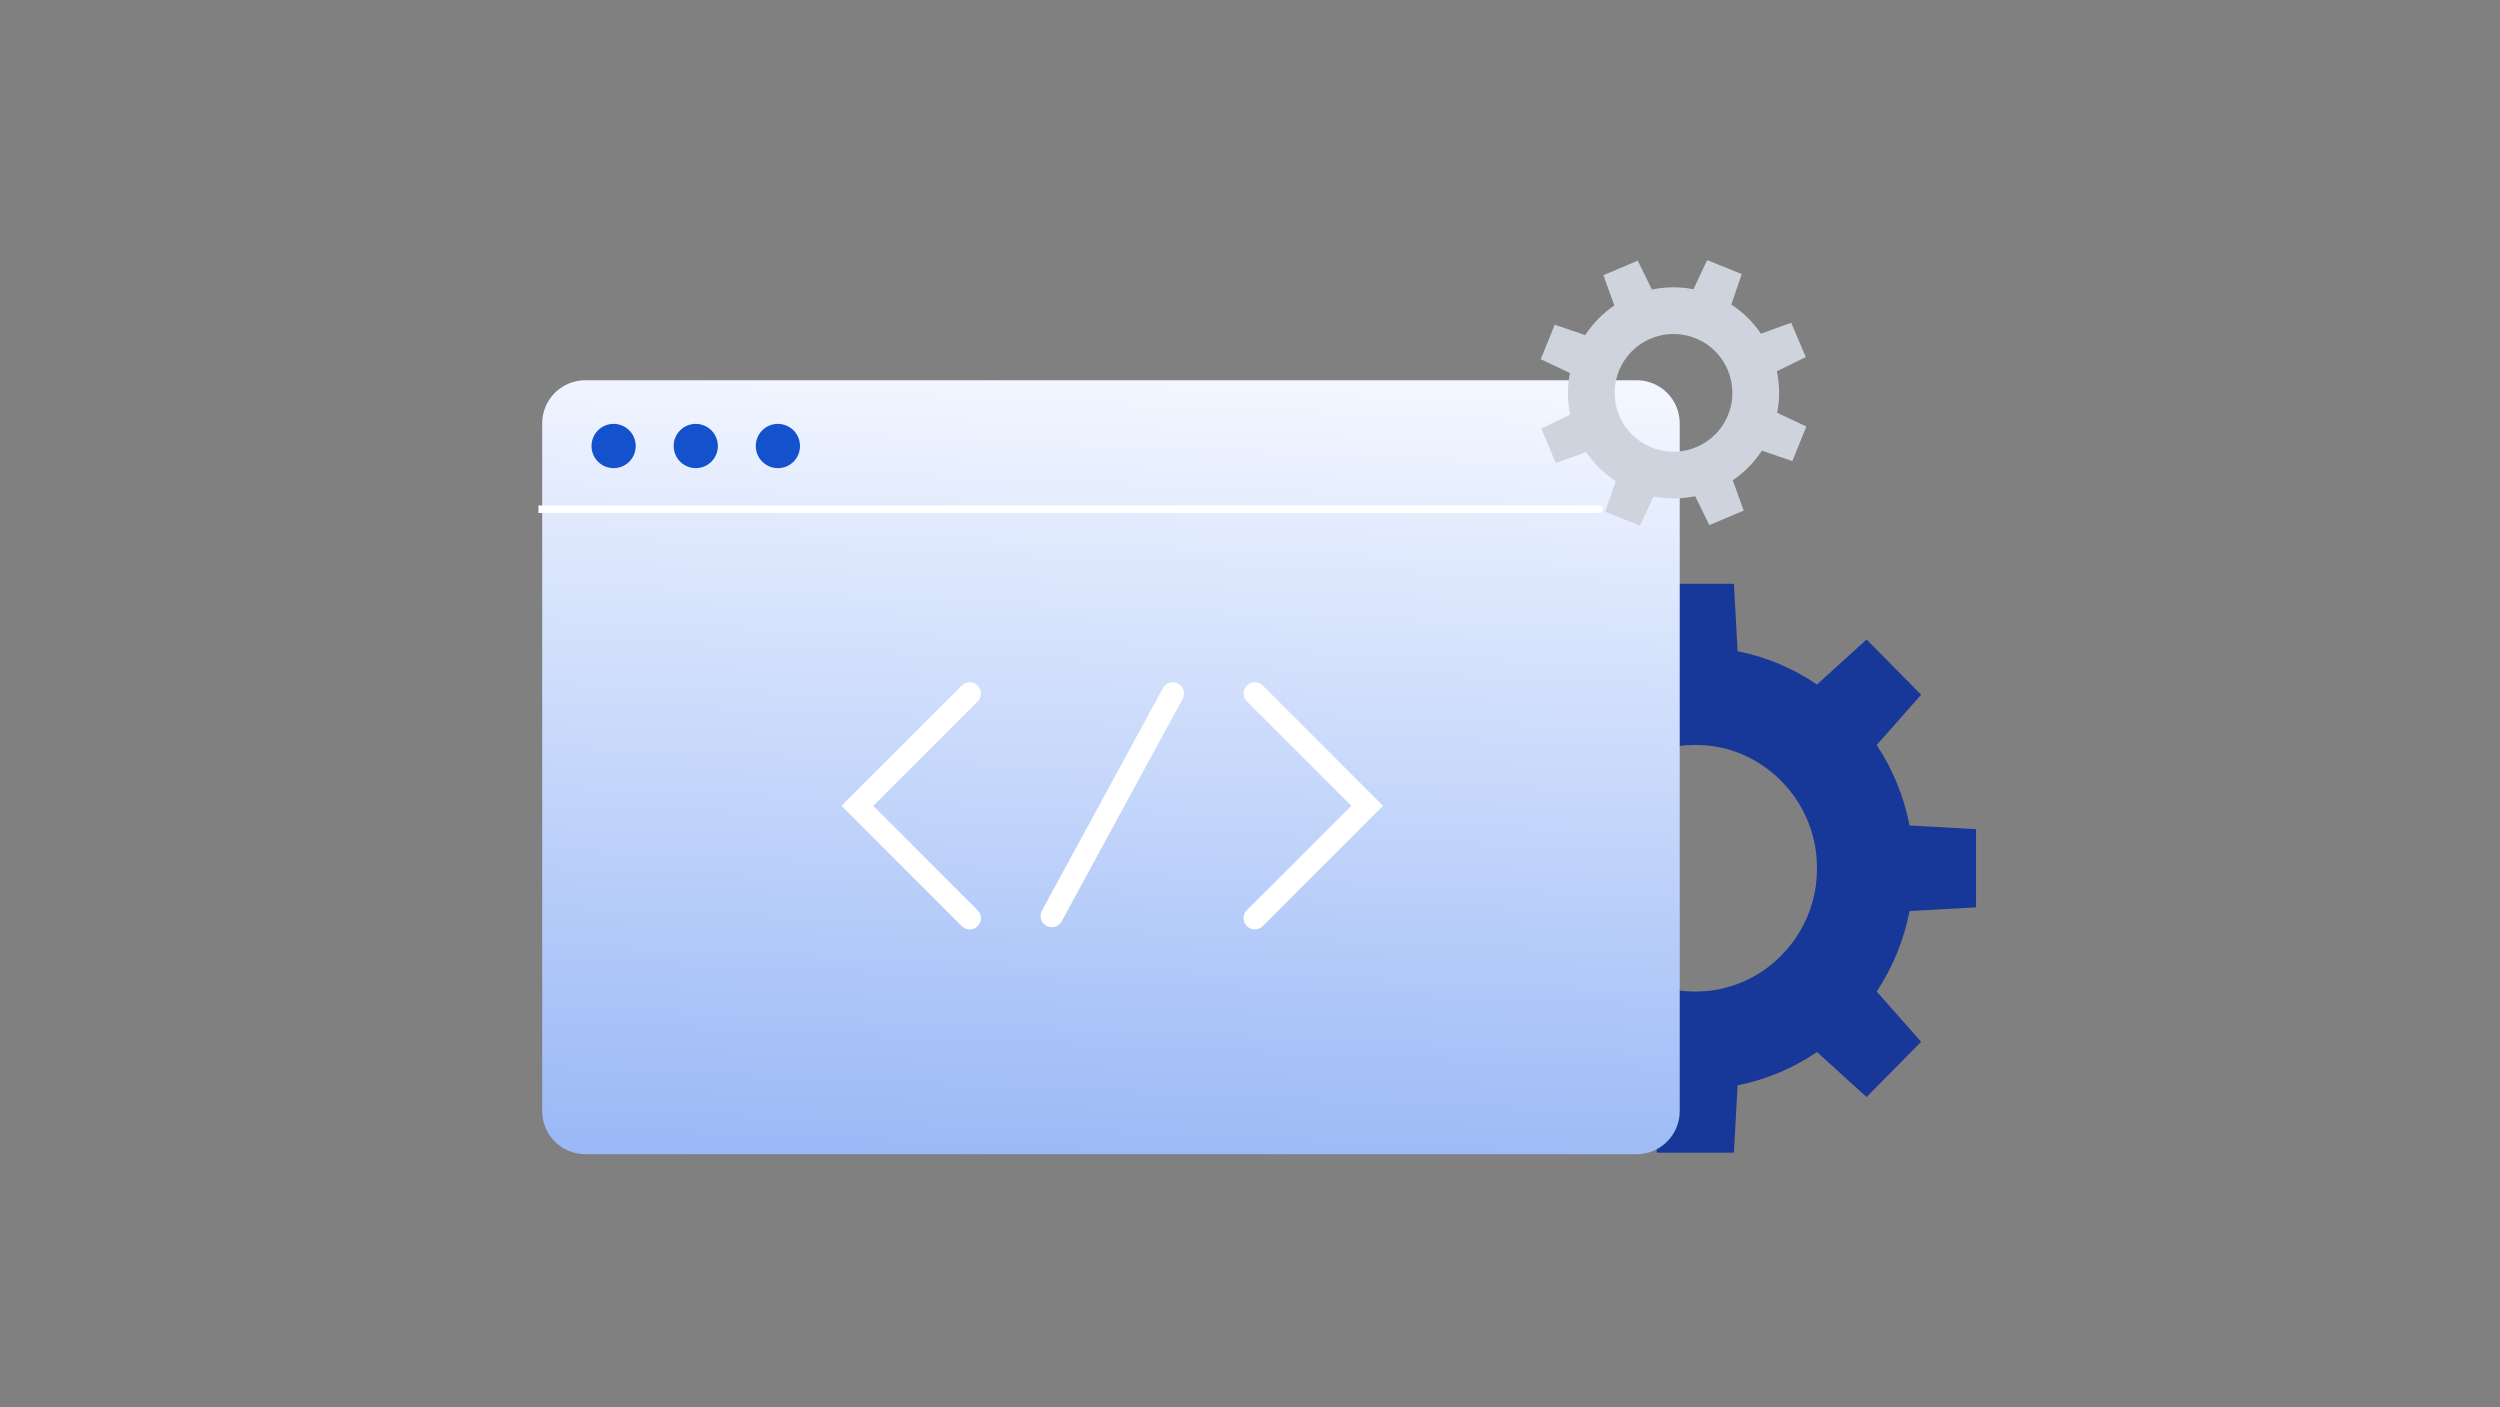 <svg width="334" height="188" viewBox="0 0 334 188" fill="none" xmlns="http://www.w3.org/2000/svg">
<rect x="0" y="0" width="334" height="188" fill="#808080" stroke="none"/>
<g clip-path="url(#clip0_14662_67932)">
<path d="M264 121.22V110.78L255.116 110.283C254.359 106.369 252.844 102.731 250.725 99.533L256.662 92.82L249.375 85.436L242.751 91.452C239.6 89.305 236.005 87.77 232.142 87.003L231.652 78H221.348L220.858 87.003C216.995 87.77 213.406 89.305 210.249 91.452L203.625 85.436L196.338 92.82L202.275 99.533C200.156 102.725 198.641 106.369 197.884 110.283L189 110.78V121.22L197.884 121.717C198.641 125.631 200.156 129.269 202.275 132.467L196.338 139.18L203.625 146.564L210.249 140.548C213.4 142.695 216.995 144.23 220.858 144.997L221.348 154H231.652L232.142 144.997C236.005 144.23 239.594 142.695 242.751 140.548L249.375 146.564L256.662 139.18L250.725 132.467C252.844 129.275 254.359 125.631 255.116 121.717L264 121.22ZM240.835 123.774C240.657 124.11 240.466 124.438 240.262 124.767C240.237 124.812 240.211 124.851 240.179 124.896C239.779 125.535 239.333 126.134 238.849 126.708C238.818 126.747 238.779 126.786 238.748 126.824C238.258 127.392 237.736 127.921 237.176 128.417C237.137 128.45 237.099 128.488 237.061 128.521C236.495 129.011 235.903 129.462 235.273 129.868C235.228 129.894 235.19 129.926 235.146 129.952C234.827 130.159 234.503 130.352 234.165 130.533C233.23 131.042 232.237 131.461 231.206 131.777C230.856 131.88 230.506 131.977 230.15 132.061C230.105 132.074 230.061 132.08 230.01 132.093C229.647 132.177 229.278 132.248 228.909 132.299C228.902 132.299 228.896 132.299 228.89 132.299C228.546 132.351 228.196 132.39 227.846 132.416C227.763 132.422 227.674 132.428 227.585 132.435C227.222 132.461 226.86 132.474 226.49 132.474C226.121 132.474 225.759 132.454 225.396 132.435C225.307 132.435 225.224 132.422 225.135 132.416C224.785 132.383 224.435 132.351 224.091 132.299C224.085 132.299 224.078 132.299 224.072 132.299C223.703 132.242 223.334 132.171 222.971 132.093C222.927 132.08 222.882 132.074 222.831 132.061C222.475 131.977 222.125 131.887 221.775 131.777C220.737 131.461 219.751 131.042 218.815 130.533C218.485 130.352 218.16 130.159 217.835 129.952C217.791 129.926 217.753 129.901 217.708 129.868C217.084 129.462 216.486 129.011 215.92 128.521C215.882 128.488 215.843 128.45 215.805 128.417C215.245 127.921 214.723 127.392 214.233 126.824C214.202 126.786 214.163 126.747 214.132 126.708C213.648 126.134 213.202 125.535 212.801 124.896C212.776 124.851 212.751 124.812 212.719 124.767C212.515 124.445 212.324 124.116 212.146 123.774C211.643 122.826 211.23 121.82 210.918 120.775C210.816 120.421 210.72 120.066 210.638 119.705C210.625 119.66 210.619 119.615 210.606 119.563C210.523 119.195 210.453 118.821 210.402 118.447C210.402 118.441 210.402 118.434 210.402 118.428C210.351 118.08 210.313 117.725 210.288 117.37C210.281 117.287 210.275 117.196 210.269 117.106C210.243 116.738 210.23 116.371 210.23 115.997C210.23 115.623 210.249 115.255 210.269 114.888C210.269 114.797 210.281 114.713 210.288 114.623C210.319 114.269 210.351 113.914 210.402 113.566C210.402 113.559 210.402 113.553 210.402 113.546C210.459 113.172 210.529 112.798 210.606 112.43C210.619 112.385 210.625 112.34 210.638 112.289C210.72 111.927 210.81 111.573 210.918 111.218C211.23 110.167 211.643 109.167 212.146 108.219C212.324 107.884 212.515 107.555 212.719 107.226C212.744 107.181 212.77 107.142 212.801 107.097C213.202 106.459 213.648 105.859 214.132 105.285C214.163 105.247 214.195 105.208 214.233 105.169C214.723 104.602 215.245 104.073 215.805 103.576C215.843 103.544 215.882 103.505 215.92 103.473C216.486 102.983 217.078 102.531 217.708 102.125C217.753 102.099 217.791 102.067 217.835 102.041C218.154 101.835 218.478 101.642 218.815 101.461C219.751 100.951 220.744 100.532 221.775 100.216C222.125 100.113 222.475 100.017 222.831 99.933C222.876 99.92 222.92 99.913 222.971 99.9C223.334 99.817 223.703 99.746 224.072 99.694C224.078 99.694 224.085 99.694 224.091 99.694C224.435 99.642 224.785 99.604 225.135 99.578C225.218 99.572 225.307 99.565 225.396 99.559C225.759 99.533 226.121 99.52 226.49 99.52C226.86 99.52 227.222 99.539 227.585 99.559C227.674 99.559 227.757 99.572 227.846 99.578C228.196 99.61 228.546 99.642 228.89 99.694C228.896 99.694 228.902 99.694 228.909 99.694C229.278 99.752 229.647 99.823 230.01 99.9C230.054 99.913 230.099 99.92 230.15 99.933C230.506 100.017 230.856 100.107 231.206 100.216C232.244 100.532 233.23 100.951 234.165 101.461C234.496 101.642 234.821 101.835 235.146 102.041C235.19 102.067 235.228 102.093 235.273 102.125C235.896 102.531 236.495 102.983 237.061 103.473C237.099 103.505 237.137 103.544 237.176 103.576C237.736 104.073 238.258 104.602 238.748 105.169C238.779 105.208 238.818 105.247 238.849 105.285C239.333 105.859 239.779 106.465 240.179 107.097C240.205 107.142 240.23 107.181 240.262 107.226C240.466 107.549 240.657 107.878 240.835 108.219C241.338 109.167 241.751 110.173 242.063 111.218C242.165 111.573 242.26 111.927 242.343 112.289C242.356 112.334 242.362 112.379 242.375 112.43C242.458 112.798 242.528 113.172 242.579 113.546C242.579 113.553 242.579 113.559 242.579 113.566C242.63 113.914 242.668 114.269 242.693 114.623C242.7 114.707 242.706 114.797 242.712 114.888C242.738 115.255 242.751 115.623 242.751 115.997C242.751 116.371 242.731 116.738 242.712 117.106C242.712 117.196 242.7 117.28 242.693 117.37C242.661 117.725 242.63 118.08 242.579 118.428C242.579 118.434 242.579 118.441 242.579 118.447C242.521 118.821 242.451 119.195 242.375 119.563C242.362 119.608 242.356 119.653 242.343 119.705C242.26 120.066 242.171 120.421 242.063 120.775C241.751 121.827 241.338 122.826 240.835 123.774Z" fill="#173799"/>
<path d="M218.657 50.801H78.192C75.014 50.801 72.438 53.377 72.438 56.555V148.445C72.438 151.623 75.014 154.199 78.192 154.199H218.657C221.835 154.199 224.411 151.623 224.411 148.445V56.555C224.411 53.377 221.835 50.801 218.657 50.801Z" fill="url(#paint0_linear_14662_67932)"/>
<path d="M72.438 67.533H71.938V68.533H72.438V67.533ZM213.663 68.533C213.939 68.533 214.163 68.309 214.163 68.033C214.163 67.757 213.939 67.533 213.663 67.533V68.533ZM72.438 68.533H213.663V67.533H72.438V68.533Z" fill="white"/>
<path d="M79.027 59.578L79.027 59.589C79.027 61.219 80.349 62.543 81.979 62.544C83.61 62.547 84.931 61.226 84.931 59.596L84.931 59.585C84.931 57.955 83.61 56.632 81.979 56.63C80.349 56.628 79.027 57.948 79.027 59.578Z" fill="#1451CC"/>
<path d="M90.002 59.578L90.002 59.589C90.002 61.219 91.324 62.543 92.954 62.544C94.584 62.547 95.906 61.226 95.906 59.596L95.906 59.585C95.906 57.955 94.584 56.632 92.954 56.63C91.324 56.628 90.002 57.948 90.002 59.578Z" fill="#1451CC"/>
<path d="M100.975 59.578L100.975 59.589C100.975 61.219 102.296 62.543 103.927 62.544C105.557 62.547 106.879 61.226 106.879 59.596L106.879 59.585C106.879 57.955 105.557 56.632 103.927 56.63C102.296 56.628 100.975 57.948 100.975 59.578Z" fill="#1451CC"/>
<path d="M129.552 92.648L114.543 107.657L129.552 122.666" stroke="white" stroke-width="3" stroke-linecap="round"/>
<path d="M156.683 92.648L140.52 122.377" stroke="white" stroke-width="3" stroke-linecap="round"/>
<path d="M167.641 92.648L182.649 107.657L167.641 122.666" stroke="white" stroke-width="3" stroke-linecap="round"/>
<path d="M239.458 61.598L241.327 56.98L237.434 55.15C237.795 53.281 237.767 51.398 237.389 49.599L241.252 47.706L239.307 43.119L235.261 44.579C234.234 43.058 232.897 41.727 231.303 40.687L232.694 36.616L228.076 34.748L226.246 38.641C224.377 38.28 222.494 38.308 220.695 38.685L218.802 34.823L214.215 36.767L215.675 40.813C214.154 41.841 212.823 43.178 211.783 44.772L207.712 43.38L205.844 47.998L209.737 49.829C209.376 51.698 209.404 53.581 209.781 55.38L205.919 57.273L207.863 61.86L211.909 60.4C212.937 61.921 214.274 63.252 215.868 64.292L214.476 68.362L219.094 70.231L220.925 66.338C222.793 66.699 224.677 66.671 226.476 66.293L228.368 70.156L232.956 68.212L231.496 64.166C233.017 63.138 234.348 61.801 235.388 60.207L239.458 61.598ZM228.619 58.527C228.479 58.643 228.335 58.754 228.184 58.863C228.165 58.878 228.147 58.891 228.124 58.905C227.83 59.114 227.523 59.299 227.204 59.465C227.183 59.476 227.159 59.486 227.137 59.498C226.816 59.66 226.488 59.799 226.148 59.917C226.125 59.925 226.101 59.935 226.078 59.942C225.737 60.056 225.391 60.149 225.035 60.214C225.011 60.217 224.988 60.225 224.963 60.228C224.784 60.262 224.604 60.288 224.42 60.307C223.91 60.363 223.39 60.368 222.871 60.321C222.696 60.303 222.522 60.282 222.347 60.255C222.325 60.253 222.304 60.247 222.278 60.244C222.101 60.215 221.923 60.18 221.748 60.136C221.745 60.134 221.742 60.133 221.74 60.132C221.576 60.093 221.412 60.046 221.251 59.994C221.213 59.982 221.172 59.968 221.131 59.955C220.963 59.901 220.798 59.841 220.633 59.774C220.468 59.707 220.308 59.633 220.149 59.558C220.109 59.542 220.075 59.521 220.036 59.502C219.885 59.425 219.734 59.347 219.589 59.262C219.586 59.261 219.583 59.26 219.58 59.258C219.425 59.166 219.273 59.067 219.124 58.967C219.106 58.954 219.087 58.943 219.067 58.928C218.922 58.826 218.781 58.723 218.644 58.611C218.236 58.283 217.869 57.919 217.541 57.524C217.425 57.384 217.314 57.239 217.205 57.089C217.19 57.07 217.177 57.051 217.163 57.029C216.956 56.736 216.769 56.428 216.603 56.108C216.591 56.087 216.581 56.063 216.57 56.042C216.408 55.721 216.268 55.392 216.15 55.053C216.143 55.03 216.133 55.006 216.126 54.983C216.011 54.641 215.919 54.295 215.854 53.94C215.85 53.916 215.846 53.894 215.84 53.868C215.806 53.688 215.779 53.508 215.761 53.325C215.705 52.815 215.7 52.294 215.747 51.776C215.765 51.6 215.785 51.426 215.813 51.252C215.815 51.229 215.821 51.208 215.824 51.183C215.853 51.005 215.888 50.827 215.932 50.653C215.934 50.65 215.935 50.647 215.936 50.644C215.975 50.481 216.022 50.317 216.074 50.156C216.086 50.117 216.099 50.076 216.113 50.035C216.167 49.868 216.227 49.703 216.294 49.538C216.361 49.372 216.435 49.213 216.51 49.054C216.526 49.014 216.546 48.979 216.565 48.941C216.643 48.789 216.721 48.638 216.806 48.493C216.807 48.491 216.808 48.488 216.809 48.485C216.902 48.33 217 48.177 217.1 48.029C217.114 48.011 217.125 47.992 217.14 47.971C217.242 47.827 217.345 47.686 217.457 47.549C217.785 47.141 218.149 46.773 218.544 46.445C218.684 46.329 218.829 46.218 218.979 46.11C218.998 46.094 219.016 46.082 219.039 46.068C219.333 45.858 219.64 45.674 219.959 45.507C219.98 45.496 220.002 45.485 220.026 45.474C220.347 45.312 220.675 45.173 221.015 45.055C221.038 45.048 221.062 45.038 221.085 45.03C221.427 44.916 221.773 44.824 222.128 44.758C222.152 44.755 222.175 44.748 222.2 44.744C222.379 44.711 222.559 44.684 222.743 44.665C223.253 44.61 223.773 44.604 224.292 44.651C224.467 44.669 224.641 44.69 224.816 44.718C224.838 44.72 224.86 44.725 224.885 44.729C225.062 44.757 225.24 44.793 225.415 44.837C225.418 44.838 225.421 44.839 225.424 44.84C225.587 44.88 225.751 44.926 225.912 44.978C225.95 44.991 225.991 45.004 226.033 45.017C226.2 45.072 226.365 45.132 226.53 45.199C226.696 45.266 226.855 45.34 227.014 45.414C227.054 45.43 227.088 45.451 227.127 45.47C227.278 45.548 227.429 45.626 227.574 45.711C227.577 45.712 227.58 45.713 227.583 45.714C227.738 45.807 227.891 45.905 228.039 46.005C228.057 46.019 228.076 46.03 228.096 46.045C228.241 46.146 228.382 46.25 228.519 46.362C228.927 46.69 229.294 47.054 229.623 47.449C229.739 47.589 229.849 47.733 229.958 47.883C229.973 47.903 229.986 47.921 230 47.944C230.207 48.236 230.394 48.544 230.56 48.864C230.572 48.885 230.582 48.909 230.593 48.93C230.755 49.252 230.895 49.58 231.013 49.92C231.02 49.943 231.03 49.967 231.038 49.99C231.152 50.331 231.243 50.68 231.309 51.032C231.313 51.057 231.317 51.079 231.323 51.105C231.357 51.284 231.384 51.464 231.402 51.648C231.458 52.158 231.463 52.678 231.416 53.197C231.398 53.372 231.378 53.546 231.35 53.721C231.348 53.743 231.343 53.764 231.339 53.789C231.31 53.967 231.275 54.145 231.231 54.32C231.23 54.322 231.228 54.325 231.227 54.328C231.188 54.492 231.141 54.655 231.089 54.817C231.077 54.855 231.064 54.896 231.051 54.937C230.996 55.105 230.936 55.269 230.869 55.435C230.802 55.6 230.728 55.759 230.654 55.918C230.637 55.958 230.617 55.993 230.598 56.032C230.52 56.183 230.442 56.334 230.357 56.479C230.356 56.482 230.355 56.485 230.354 56.487C230.261 56.642 230.163 56.795 230.063 56.944C230.049 56.962 230.038 56.98 230.023 57.001C229.921 57.146 229.818 57.286 229.706 57.424C229.378 57.832 229.014 58.199 228.619 58.527Z" fill="#CED3DE"/>
</g>
<defs>
<linearGradient id="paint0_linear_14662_67932" x1="66.5" y1="47.501" x2="59.752" y2="206.844" gradientUnits="userSpaceOnUse">
<stop stop-color="#F2F6FF"/>
<stop offset="1" stop-color="#6D99F2"/>
</linearGradient>
<clipPath id="clip0_14662_67932">
<rect width="193" height="121" fill="white" transform="translate(71 34)"/>
</clipPath>
</defs>
</svg>
